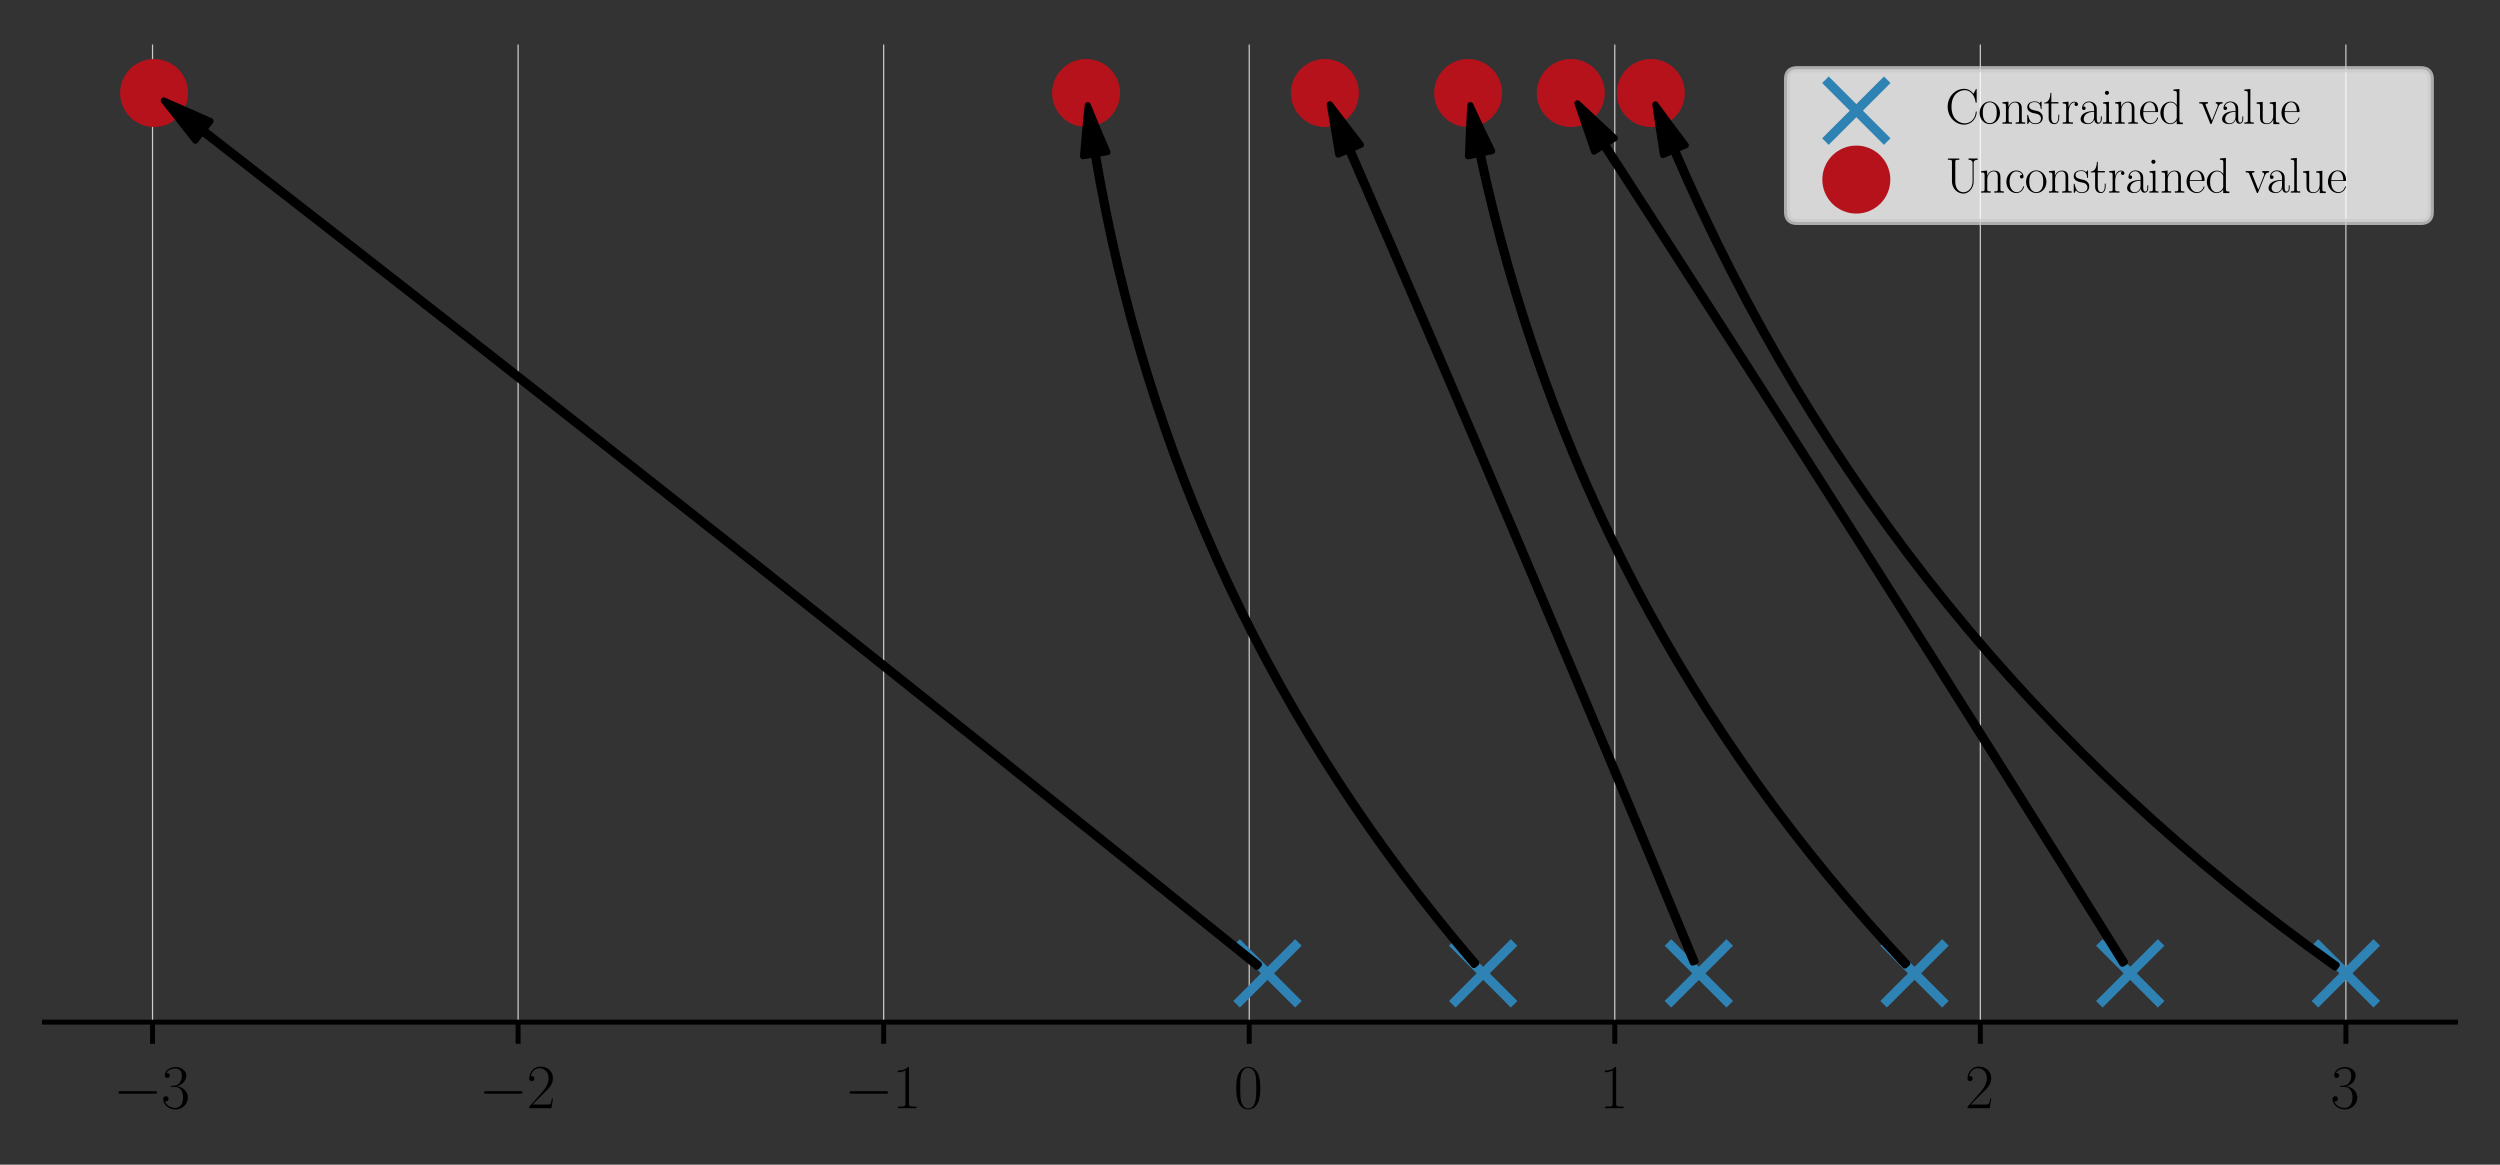 <?xml version="1.0" encoding="utf-8" standalone="no"?>
<!DOCTYPE svg PUBLIC "-//W3C//DTD SVG 1.1//EN"
  "http://www.w3.org/Graphics/SVG/1.1/DTD/svg11.dtd">
<svg xmlns:xlink="http://www.w3.org/1999/xlink" width="404.4pt" height="188.4pt" viewBox="0 0 404.4 188.4" xmlns="http://www.w3.org/2000/svg" version="1.1">
 <rect x="0" y="0" width="404.4" height="188.4" fill="#333333" stroke="none"/>
 <defs>
  <style type="text/css">*{stroke-linejoin: round; stroke-linecap: butt}</style>
 </defs>
 <g id="figure_1">
  <g id="patch_1">
   <path d="M 0 188.4
L 404.4 188.4
L 404.4 0
L 0 0
L 0 188.4
z
" style="fill: none"/>
  </g>
  <g id="axes_1">
   <g id="patch_2">
    <path d="M 7.2 165.344
L 397.2 165.344
L 397.2 7.2
L 7.2 7.2
L 7.2 165.344
z
" style="fill: none"/>
   </g>
   <g id="matplotlib.axis_1">
    <g id="xtick_1">
     <g id="line2d_1">
      <path d="M 24.675 165.344
L 24.675 7.2
" clip-path="url(#p906e38cfcc)" style="fill: none; stroke: #cbcbcb; stroke-width: 0.2; stroke-linecap: square"/>
     </g>
     <g id="line2d_2">
      <defs>
       <path id="meed1585f76" d="M 0 0
L 0 3.5
" style="stroke: #000000; stroke-width: 0.8"/>
      </defs>
      <g>
       <use xlink:href="#meed1585f76" x="24.675" y="165.344" style="stroke: #000000; stroke-width: 0.8"/>
      </g>
     </g>
     <g id="text_1">
      <!-- $\mathdefault{−3}$ -->
      <g transform="translate(18.31 179.262) scale(0.1 -0.1)">
       <defs>
        <path id="CMSY10-0" d="M 4218 1472
C 4326 1472 4442 1472 4442 1600
C 4442 1728 4326 1728 4218 1728
L 755 1728
C 646 1728 531 1728 531 1600
C 531 1472 646 1472 755 1472
L 4218 1472
z
" transform="scale(0.016)"/>
        <path id="CMR17-33" d="M 1414 2157
C 1984 2157 2234 1662 2234 1090
C 2234 320 1824 25 1453 25
C 1114 25 563 194 390 693
C 422 680 454 680 486 680
C 640 680 755 782 755 948
C 755 1133 614 1216 486 1216
C 378 1216 211 1165 211 926
C 211 335 787 -128 1466 -128
C 2176 -128 2720 430 2720 1085
C 2720 1707 2208 2157 1600 2227
C 2086 2328 2554 2756 2554 3329
C 2554 3820 2048 4179 1472 4179
C 890 4179 378 3829 378 3329
C 378 3110 544 3072 627 3072
C 762 3072 877 3155 877 3321
C 877 3486 762 3569 627 3569
C 602 3569 570 3569 544 3557
C 730 3959 1235 4032 1459 4032
C 1683 4032 2106 3925 2106 3320
C 2106 3143 2080 2828 1862 2550
C 1670 2304 1453 2304 1242 2284
C 1210 2284 1062 2269 1037 2269
C 992 2263 966 2257 966 2208
C 966 2163 973 2157 1101 2157
L 1414 2157
z
" transform="scale(0.016)"/>
       </defs>
       <use xlink:href="#CMSY10-0" transform="scale(0.996)"/>
       <use xlink:href="#CMR17-33" transform="translate(77.487 0) scale(0.996)"/>
      </g>
     </g>
    </g>
    <g id="xtick_2">
     <g id="line2d_3">
      <path d="M 83.808 165.344
L 83.808 7.2
" clip-path="url(#p906e38cfcc)" style="fill: none; stroke: #cbcbcb; stroke-width: 0.2; stroke-linecap: square"/>
     </g>
     <g id="line2d_4">
      <g>
       <use xlink:href="#meed1585f76" x="83.808" y="165.344" style="stroke: #000000; stroke-width: 0.8"/>
      </g>
     </g>
     <g id="text_2">
      <!-- $\mathdefault{−2}$ -->
      <g transform="translate(77.443 179.262) scale(0.1 -0.1)">
       <defs>
        <path id="CMR17-32" d="M 2669 989
L 2554 989
C 2490 536 2438 459 2413 420
C 2381 369 1920 369 1830 369
L 602 369
C 832 619 1280 1072 1824 1597
C 2214 1967 2669 2402 2669 3035
C 2669 3790 2067 4224 1395 4224
C 691 4224 262 3604 262 3030
C 262 2780 448 2748 525 2748
C 589 2748 781 2787 781 3010
C 781 3207 614 3264 525 3264
C 486 3264 448 3258 422 3245
C 544 3790 915 4058 1306 4058
C 1862 4058 2227 3617 2227 3035
C 2227 2479 1901 2000 1536 1584
L 262 146
L 262 0
L 2515 0
L 2669 989
z
" transform="scale(0.016)"/>
       </defs>
       <use xlink:href="#CMSY10-0" transform="scale(0.996)"/>
       <use xlink:href="#CMR17-32" transform="translate(77.487 0) scale(0.996)"/>
      </g>
     </g>
    </g>
    <g id="xtick_3">
     <g id="line2d_5">
      <path d="M 142.941 165.344
L 142.941 7.2
" clip-path="url(#p906e38cfcc)" style="fill: none; stroke: #cbcbcb; stroke-width: 0.2; stroke-linecap: square"/>
     </g>
     <g id="line2d_6">
      <g>
       <use xlink:href="#meed1585f76" x="142.941" y="165.344" style="stroke: #000000; stroke-width: 0.8"/>
      </g>
     </g>
     <g id="text_3">
      <!-- $\mathdefault{−1}$ -->
      <g transform="translate(136.576 179.262) scale(0.1 -0.1)">
       <defs>
        <path id="CMR17-31" d="M 1702 4058
C 1702 4192 1696 4192 1606 4192
C 1357 3916 979 3827 621 3827
C 602 3827 570 3827 563 3808
C 557 3795 557 3782 557 3648
C 755 3648 1088 3686 1344 3839
L 1344 461
C 1344 236 1331 160 781 160
L 589 160
L 589 0
C 896 0 1216 0 1523 0
C 1830 0 2150 0 2458 0
L 2458 160
L 2266 160
C 1715 160 1702 230 1702 458
L 1702 4058
z
" transform="scale(0.016)"/>
       </defs>
       <use xlink:href="#CMSY10-0" transform="scale(0.996)"/>
       <use xlink:href="#CMR17-31" transform="translate(77.487 0) scale(0.996)"/>
      </g>
     </g>
    </g>
    <g id="xtick_4">
     <g id="line2d_7">
      <path d="M 202.074 165.344
L 202.074 7.2
" clip-path="url(#p906e38cfcc)" style="fill: none; stroke: #cbcbcb; stroke-width: 0.2; stroke-linecap: square"/>
     </g>
     <g id="line2d_8">
      <g>
       <use xlink:href="#meed1585f76" x="202.074" y="165.344" style="stroke: #000000; stroke-width: 0.8"/>
      </g>
     </g>
     <g id="text_4">
      <!-- $\mathdefault{0}$ -->
      <g transform="translate(199.583 179.262) scale(0.1 -0.1)">
       <defs>
        <path id="CMR17-30" d="M 2688 2025
C 2688 2416 2682 3080 2413 3591
C 2176 4039 1798 4198 1466 4198
C 1158 4198 768 4058 525 3597
C 269 3118 243 2524 243 2025
C 243 1661 250 1106 448 619
C 723 -39 1216 -128 1466 -128
C 1760 -128 2208 -7 2470 600
C 2662 1042 2688 1559 2688 2025
z
M 1466 -26
C 1056 -26 813 325 723 812
C 653 1188 653 1738 653 2096
C 653 2588 653 2997 736 3387
C 858 3929 1216 4096 1466 4096
C 1728 4096 2067 3923 2189 3400
C 2272 3036 2278 2607 2278 2096
C 2278 1680 2278 1169 2202 792
C 2067 95 1690 -26 1466 -26
z
" transform="scale(0.016)"/>
       </defs>
       <use xlink:href="#CMR17-30" transform="scale(0.996)"/>
      </g>
     </g>
    </g>
    <g id="xtick_5">
     <g id="line2d_9">
      <path d="M 261.206 165.344
L 261.206 7.2
" clip-path="url(#p906e38cfcc)" style="fill: none; stroke: #cbcbcb; stroke-width: 0.2; stroke-linecap: square"/>
     </g>
     <g id="line2d_10">
      <g>
       <use xlink:href="#meed1585f76" x="261.206" y="165.344" style="stroke: #000000; stroke-width: 0.8"/>
      </g>
     </g>
     <g id="text_5">
      <!-- $\mathdefault{1}$ -->
      <g transform="translate(258.716 179.262) scale(0.1 -0.1)">
       <use xlink:href="#CMR17-31" transform="scale(0.996)"/>
      </g>
     </g>
    </g>
    <g id="xtick_6">
     <g id="line2d_11">
      <path d="M 320.339 165.344
L 320.339 7.2
" clip-path="url(#p906e38cfcc)" style="fill: none; stroke: #cbcbcb; stroke-width: 0.2; stroke-linecap: square"/>
     </g>
     <g id="line2d_12">
      <g>
       <use xlink:href="#meed1585f76" x="320.339" y="165.344" style="stroke: #000000; stroke-width: 0.8"/>
      </g>
     </g>
     <g id="text_6">
      <!-- $\mathdefault{2}$ -->
      <g transform="translate(317.849 179.262) scale(0.1 -0.1)">
       <use xlink:href="#CMR17-32" transform="scale(0.996)"/>
      </g>
     </g>
    </g>
    <g id="xtick_7">
     <g id="line2d_13">
      <path d="M 379.472 165.344
L 379.472 7.2
" clip-path="url(#p906e38cfcc)" style="fill: none; stroke: #cbcbcb; stroke-width: 0.2; stroke-linecap: square"/>
     </g>
     <g id="line2d_14">
      <g>
       <use xlink:href="#meed1585f76" x="379.472" y="165.344" style="stroke: #000000; stroke-width: 0.8"/>
      </g>
     </g>
     <g id="text_7">
      <!-- $\mathdefault{3}$ -->
      <g transform="translate(376.982 179.262) scale(0.1 -0.1)">
       <use xlink:href="#CMR17-33" transform="scale(0.996)"/>
      </g>
     </g>
    </g>
   </g>
   <g id="PathCollection_1">
    <defs>
     <path id="mf1d7efcb3c" d="M -5 5
L 5 -5
M -5 -5
L 5 5
" style="stroke: #2f83b4; stroke-width: 1.5"/>
    </defs>
    <g clip-path="url(#p906e38cfcc)">
     <use xlink:href="#mf1d7efcb3c" x="205.03" y="157.449" style="fill: #2f83b4; stroke: #2f83b4; stroke-width: 1.5"/>
     <use xlink:href="#mf1d7efcb3c" x="239.919" y="157.449" style="fill: #2f83b4; stroke: #2f83b4; stroke-width: 1.5"/>
     <use xlink:href="#mf1d7efcb3c" x="274.807" y="157.449" style="fill: #2f83b4; stroke: #2f83b4; stroke-width: 1.5"/>
     <use xlink:href="#mf1d7efcb3c" x="309.695" y="157.449" style="fill: #2f83b4; stroke: #2f83b4; stroke-width: 1.5"/>
     <use xlink:href="#mf1d7efcb3c" x="344.584" y="157.449" style="fill: #2f83b4; stroke: #2f83b4; stroke-width: 1.5"/>
     <use xlink:href="#mf1d7efcb3c" x="379.472" y="157.449" style="fill: #2f83b4; stroke: #2f83b4; stroke-width: 1.5"/>
    </g>
   </g>
   <g id="PathCollection_2">
    <defs>
     <path id="m8bce05f666" d="M 0 5
C 1.326 5 2.598 4.473 3.536 3.536
C 4.473 2.598 5 1.326 5 0
C 5 -1.326 4.473 -2.598 3.536 -3.536
C 2.598 -4.473 1.326 -5 0 -5
C -1.326 -5 -2.598 -4.473 -3.536 -3.536
C -4.473 -2.598 -5 -1.326 -5 0
C -5 1.326 -4.473 2.598 -3.536 3.536
C -2.598 4.473 -1.326 5 0 5
z
" style="stroke: #b5121b"/>
    </defs>
    <g clip-path="url(#p906e38cfcc)">
     <use xlink:href="#m8bce05f666" x="24.927" y="15.044" style="fill: #b5121b; stroke: #b5121b"/>
     <use xlink:href="#m8bce05f666" x="175.683" y="15.044" style="fill: #b5121b; stroke: #b5121b"/>
     <use xlink:href="#m8bce05f666" x="214.315" y="15.044" style="fill: #b5121b; stroke: #b5121b"/>
     <use xlink:href="#m8bce05f666" x="237.485" y="15.044" style="fill: #b5121b; stroke: #b5121b"/>
     <use xlink:href="#m8bce05f666" x="254.088" y="15.044" style="fill: #b5121b; stroke: #b5121b"/>
     <use xlink:href="#m8bce05f666" x="267.038" y="15.044" style="fill: #b5121b; stroke: #b5121b"/>
    </g>
   </g>
   <g id="patch_3">
    <path d="M 203.316 156.388
Q 118.634 88.067 32.673 21.365
L 31.6 22.748
Q 29.054 19.507 26.506 16.267
Q 30.279 17.926 34.052 19.588
L 32.979 20.97
Q 118.944 87.675 203.63 155.998
L 203.316 156.388
z
" clip-path="url(#p906e38cfcc)" style="stroke: #000000; stroke-linecap: round"/>
   </g>
   <g id="patch_4">
    <path d="M 238.42 156.095
Q 189.334 98.805 176.924 24.971
L 175.198 25.261
Q 175.52 21.139 175.954 17.025
Q 177.501 20.862 179.143 24.598
L 177.417 24.888
Q 189.805 98.585 238.8 155.769
L 238.42 156.095
z
" clip-path="url(#p906e38cfcc)" style="stroke: #000000; stroke-linecap: round"/>
   </g>
   <g id="patch_5">
    <path d="M 273.813 155.699
Q 246.553 89.747 218.081 24.31
L 216.476 25.008
Q 215.798 20.943 215.115 16.877
Q 217.631 20.143 220.144 23.412
L 218.539 24.11
Q 247.013 89.552 274.275 155.508
L 273.813 155.699
z
" clip-path="url(#p906e38cfcc)" style="stroke: #000000; stroke-linecap: round"/>
   </g>
   <g id="patch_6">
    <path d="M 308.139 156.167
Q 255.256 99.87 239.173 24.911
L 237.462 25.278
Q 237.598 21.144 237.845 17.012
Q 239.565 20.777 241.373 24.439
L 239.662 24.806
Q 255.716 99.629 308.504 155.825
L 308.139 156.167
z
" clip-path="url(#p906e38cfcc)" style="stroke: #000000; stroke-linecap: round"/>
   </g>
   <g id="patch_7">
    <path d="M 343.315 155.882
Q 301.933 89.337 259.323 23.572
L 257.854 24.523
Q 256.519 20.623 255.179 16.723
Q 258.196 19.534 261.211 22.348
L 259.743 23.3
Q 302.356 89.069 343.74 155.618
L 343.315 155.882
z
" clip-path="url(#p906e38cfcc)" style="stroke: #000000; stroke-linecap: round"/>
   </g>
   <g id="patch_8">
    <path d="M 377.692 156.5
Q 305.41 105.242 270.622 24.381
L 269.014 25.073
Q 268.349 20.995 267.778 16.899
Q 270.204 20.248 272.689 23.492
L 271.081 24.184
Q 305.814 104.915 377.981 156.092
L 377.692 156.5
z
" clip-path="url(#p906e38cfcc)" style="stroke: #000000; stroke-linecap: round"/>
   </g>
   <g id="patch_9">
    <path d="M 7.2 165.344
L 397.2 165.344
" style="fill: none; stroke: #000000; stroke-width: 0.8; stroke-linejoin: miter; stroke-linecap: square"/>
   </g>
   <g id="legend_1">
    <g id="patch_10">
     <path d="M 290.679 35.899
L 391.6 35.899
Q 393.2 35.899 393.2 34.299
L 393.2 12.8
Q 393.2 11.2 391.6 11.2
L 290.679 11.2
Q 289.079 11.2 289.079 12.8
L 289.079 34.299
Q 289.079 35.899 290.679 35.899
z
" style="fill: #ffffff; opacity: 0.8; stroke: #cccccc; stroke-linejoin: miter"/>
    </g>
    <g id="PathCollection_3">
     <g>
      <use xlink:href="#mf1d7efcb3c" x="300.279" y="17.9" style="fill: #2f83b4; stroke: #2f83b4; stroke-width: 1.5"/>
     </g>
    </g>
    <g id="text_8">
     <!-- Constrained value -->
     <g transform="translate(314.679 20) scale(0.08 -0.08)">
      <defs>
       <path id="CMR17-43" d="M 3974 4289
C 3974 4403 3968 4410 3930 4410
C 3904 4410 3898 4403 3853 4327
L 3571 3792
C 3258 4187 2874 4416 2381 4416
C 1286 4416 294 3456 294 2148
C 294 826 1286 -128 2387 -128
C 3366 -128 3974 730 3974 1461
C 3974 1524 3974 1550 3917 1550
C 3866 1550 3866 1531 3859 1474
C 3808 585 3168 38 2477 38
C 1824 38 781 495 781 2147
C 781 3805 1843 4250 2464 4250
C 3187 4250 3712 3628 3834 2745
C 3846 2668 3846 2655 3904 2655
C 3974 2655 3974 2668 3974 2783
L 3974 4289
z
" transform="scale(0.016)"/>
       <path id="CMR17-6f" d="M 2758 1356
C 2758 2176 2163 2816 1466 2816
C 768 2816 173 2176 173 1356
C 173 551 768 -64 1466 -64
C 2163 -64 2758 551 2758 1356
z
M 1466 51
C 1165 51 909 230 762 480
C 602 767 582 1126 582 1408
C 582 1677 595 2010 762 2298
C 890 2509 1139 2714 1466 2714
C 1754 2714 1997 2554 2150 2330
C 2349 2029 2349 1607 2349 1408
C 2349 1158 2336 775 2163 467
C 1984 173 1709 51 1466 51
z
" transform="scale(0.016)"/>
       <path id="CMR17-6e" d="M 2656 1933
C 2656 2259 2592 2790 1837 2790
C 1331 2790 1069 2400 973 2144
L 966 2144
L 966 2790
L 211 2720
L 211 2554
C 589 2554 646 2515 646 2208
L 646 428
C 646 184 621 153 211 153
L 211 -13
C 365 0 646 0 813 0
C 979 0 1267 0 1421 -13
L 1421 153
C 1011 153 986 178 986 428
L 986 1658
C 986 2247 1344 2688 1792 2688
C 2266 2688 2317 2266 2317 1958
L 2317 428
C 2317 184 2291 153 1882 153
L 1882 -13
C 2035 0 2317 0 2483 0
C 2650 0 2938 0 3091 -13
L 3091 153
C 2682 153 2656 178 2656 428
L 2656 1933
z
" transform="scale(0.016)"/>
       <path id="CMR17-73" d="M 1978 2697
C 1978 2813 1971 2819 1933 2819
C 1907 2819 1901 2813 1824 2717
C 1805 2691 1747 2626 1728 2601
C 1523 2819 1235 2819 1126 2819
C 416 2819 160 2447 160 2076
C 160 1498 813 1365 998 1325
C 1402 1243 1542 1217 1677 1101
C 1760 1025 1901 884 1901 654
C 1901 384 1747 38 1158 38
C 602 38 403 460 288 1021
C 269 1110 269 1117 218 1117
C 166 1117 160 1110 160 983
L 160 63
C 160 -51 166 -58 205 -58
C 237 -58 243 -51 275 0
C 314 57 410 211 448 276
C 576 103 800 -64 1158 -64
C 1792 -64 2131 283 2131 784
C 2131 1112 1958 1285 1875 1362
C 1683 1561 1459 1606 1190 1657
C 838 1735 390 1825 390 2217
C 390 2383 480 2737 1126 2737
C 1811 2737 1850 2094 1862 1888
C 1869 1856 1901 1849 1920 1849
C 1978 1849 1978 1869 1978 1978
L 1978 2697
z
" transform="scale(0.016)"/>
       <path id="CMR17-74" d="M 966 2560
L 1862 2560
L 1862 2725
L 966 2725
L 966 3904
L 851 3904
C 838 3245 614 2668 70 2668
L 70 2560
L 627 2560
L 627 771
C 627 650 627 -64 1370 -64
C 1747 -64 1965 306 1965 777
L 1965 1140
L 1850 1140
L 1850 783
C 1850 344 1677 51 1408 51
C 1222 51 966 178 966 758
L 966 2560
z
" transform="scale(0.016)"/>
       <path id="CMR17-72" d="M 960 1497
C 960 2112 1222 2688 1702 2688
C 1747 2688 1792 2682 1837 2662
C 1837 2662 1696 2617 1696 2452
C 1696 2298 1818 2234 1914 2234
C 1990 2234 2131 2279 2131 2458
C 2131 2663 1926 2790 1709 2790
C 1222 2790 1011 2317 947 2093
L 941 2093
L 941 2790
L 198 2720
L 198 2554
C 576 2554 634 2515 634 2208
L 634 428
C 634 184 608 153 198 153
L 198 -13
C 352 0 646 0 813 0
C 998 0 1325 0 1498 -13
L 1498 153
C 1037 153 960 153 960 440
L 960 1497
z
" transform="scale(0.016)"/>
       <path id="CMR17-61" d="M 2304 1653
C 2304 2072 2304 2294 2035 2543
C 1798 2752 1523 2816 1306 2816
C 800 2816 435 2407 435 1971
C 435 1728 627 1728 666 1728
C 749 1728 896 1778 896 1954
C 896 2112 774 2181 666 2181
C 640 2181 608 2174 589 2168
C 723 2592 1069 2714 1293 2714
C 1613 2714 1965 2429 1965 1885
L 1965 1600
C 1587 1600 1133 1549 774 1357
C 371 1133 256 813 256 570
C 256 77 832 -64 1171 -64
C 1523 -64 1850 139 1990 511
C 2003 233 2182 -18 2464 -18
C 2598 -18 2938 70 2938 567
L 2938 920
L 2822 920
L 2822 562
C 2822 178 2650 128 2566 128
C 2304 128 2304 458 2304 738
L 2304 1653
z
M 1965 870
C 1965 317 1568 38 1216 38
C 896 38 646 275 646 570
C 646 761 730 1100 1101 1305
C 1408 1478 1760 1504 1965 1504
L 1965 870
z
" transform="scale(0.016)"/>
       <path id="CMR17-69" d="M 992 3909
C 992 4049 877 4170 730 4170
C 589 4170 467 4056 467 3909
C 467 3769 582 3648 730 3648
C 870 3648 992 3763 992 3909
z
M 243 2706
L 243 2541
C 602 2541 653 2502 653 2197
L 653 427
C 653 184 627 153 218 153
L 218 -13
C 371 0 646 0 806 0
C 960 0 1222 0 1370 -13
L 1370 153
C 992 153 979 191 979 420
L 979 2776
L 243 2706
z
" transform="scale(0.016)"/>
       <path id="CMR17-65" d="M 2438 1472
C 2464 1498 2464 1511 2464 1576
C 2464 2238 2118 2816 1389 2816
C 710 2816 173 2169 173 1383
C 173 551 781 -64 1459 -64
C 2176 -64 2458 607 2458 740
C 2458 784 2419 784 2406 784
C 2362 784 2355 771 2330 696
C 2189 265 1837 51 1504 51
C 1229 51 954 203 781 480
C 582 803 582 1176 582 1472
L 2438 1472
z
M 589 1568
C 634 2505 1126 2714 1382 2714
C 1818 2714 2112 2297 2118 1568
L 589 1568
z
" transform="scale(0.016)"/>
       <path id="CMR17-64" d="M 1869 4326
L 1869 4160
C 2246 4160 2304 4122 2304 3820
L 2304 2345
C 2278 2377 2016 2790 1498 2790
C 845 2790 211 2208 211 1364
C 211 525 806 -64 1434 -64
C 1978 -64 2259 337 2291 380
L 2291 -63
L 3066 -63
L 3066 128
C 2688 128 2630 166 2630 473
L 2630 4396
L 1869 4326
z
M 2291 755
C 2291 563 2176 390 2029 262
C 1811 70 1594 38 1472 38
C 1286 38 621 134 621 1356
C 621 2612 1363 2688 1530 2688
C 1824 2688 2061 2522 2208 2291
C 2291 2157 2291 2138 2291 2023
L 2291 755
z
" transform="scale(0.016)"/>
       <path id="CMR17-76" d="M 2502 2163
C 2560 2304 2662 2560 3034 2560
L 3034 2726
C 2912 2726 2752 2726 2630 2726
C 2496 2726 2285 2726 2157 2732
L 2157 2566
C 2317 2553 2406 2477 2406 2311
C 2406 2253 2406 2240 2368 2151
L 1664 377
L 902 2286
C 864 2369 864 2381 864 2407
C 864 2560 1075 2560 1171 2560
L 1171 2732
C 1018 2726 736 2726 576 2726
C 403 2726 205 2726 64 2732
L 64 2560
C 307 2560 442 2560 518 2362
L 1446 44
C 1485 -51 1491 -64 1549 -64
C 1606 -64 1613 -51 1651 44
L 2502 2163
z
" transform="scale(0.016)"/>
       <path id="CMR17-6c" d="M 979 4396
L 218 4326
L 218 4160
C 595 4160 653 4122 653 3817
L 653 426
C 653 184 627 153 218 153
L 218 -13
C 371 0 653 0 813 0
C 979 0 1261 0 1414 -13
L 1414 153
C 1005 153 979 178 979 426
L 979 4396
z
" transform="scale(0.016)"/>
       <path id="CMR17-75" d="M 1882 2693
L 1882 2528
C 2259 2528 2317 2489 2317 2186
L 2317 1032
C 2317 500 2029 38 1555 38
C 1030 38 986 348 986 678
L 986 2763
L 211 2693
L 211 2528
C 467 2528 640 2528 646 2274
L 646 1058
C 646 633 646 361 813 183
C 896 101 1056 -64 1517 -64
C 2061 -64 2272 377 2323 506
L 2330 506
L 2330 -63
L 3091 -63
L 3091 128
C 2714 128 2656 166 2656 473
L 2656 2763
L 1882 2693
z
" transform="scale(0.016)"/>
      </defs>
      <use xlink:href="#CMR17-43" transform="scale(0.996)"/>
      <use xlink:href="#CMR17-6f" transform="translate(66.51 0) scale(0.996)"/>
      <use xlink:href="#CMR17-6e" transform="translate(112.2 0) scale(0.996)"/>
      <use xlink:href="#CMR17-73" transform="translate(163.096 0) scale(0.996)"/>
      <use xlink:href="#CMR17-74" transform="translate(198.897 0) scale(0.996)"/>
      <use xlink:href="#CMR17-72" transform="translate(234.178 0) scale(0.996)"/>
      <use xlink:href="#CMR17-61" transform="translate(269.459 0) scale(0.996)"/>
      <use xlink:href="#CMR17-69" transform="translate(315.149 0) scale(0.996)"/>
      <use xlink:href="#CMR17-6e" transform="translate(340.02 0) scale(0.996)"/>
      <use xlink:href="#CMR17-65" transform="translate(390.916 0) scale(0.996)"/>
      <use xlink:href="#CMR17-64" transform="translate(431.401 0) scale(0.996)"/>
      <use xlink:href="#CMR17-76" transform="translate(512.373 0) scale(0.996)"/>
      <use xlink:href="#CMR17-61" transform="translate(555.461 0) scale(0.996)"/>
      <use xlink:href="#CMR17-6c" transform="translate(601.151 0) scale(0.996)"/>
      <use xlink:href="#CMR17-75" transform="translate(626.022 0) scale(0.996)"/>
      <use xlink:href="#CMR17-65" transform="translate(676.918 0) scale(0.996)"/>
     </g>
    </g>
    <g id="PathCollection_4">
     <g>
      <use xlink:href="#m8bce05f666" x="300.279" y="29.05" style="fill: #b5121b; stroke: #b5121b"/>
     </g>
    </g>
    <g id="text_9">
     <!-- Unconstrained value -->
     <g transform="translate(314.679 31.15) scale(0.08 -0.08)">
      <defs>
       <path id="CMR17-55" d="M 3456 1433
C 3456 579 2899 38 2291 38
C 1965 38 1670 210 1491 477
C 1286 783 1261 1178 1261 1401
L 1261 3874
C 1261 4160 1331 4160 1773 4160
L 1773 4320
C 1587 4320 1248 4320 1050 4320
C 851 4320 512 4320 326 4320
L 326 4160
C 768 4160 838 4160 838 3874
L 838 1433
C 838 516 1536 -128 2278 -128
C 3110 -128 3590 719 3590 1344
L 3590 3766
C 3590 4122 3917 4160 4102 4160
L 4102 4326
C 3955 4320 3686 4320 3526 4320
C 3366 4320 3091 4320 2944 4326
L 2944 4160
C 3456 4160 3456 3861 3456 3702
L 3456 1433
z
" transform="scale(0.016)"/>
       <path id="CMR17-63" d="M 2234 2240
C 2112 2240 1933 2240 1933 2017
C 1933 1838 2080 1787 2163 1787
C 2208 1787 2394 1807 2394 2024
C 2394 2467 1958 2803 1466 2803
C 787 2803 211 2178 211 1363
C 211 516 813 -64 1466 -64
C 2259 -64 2458 677 2458 748
C 2458 774 2451 793 2406 793
C 2362 793 2355 787 2330 703
C 2163 180 1798 51 1523 51
C 1114 51 621 427 621 1369
C 621 2338 1094 2688 1472 2688
C 1722 2688 2093 2573 2234 2240
z
" transform="scale(0.016)"/>
      </defs>
      <use xlink:href="#CMR17-55" transform="scale(0.996)"/>
      <use xlink:href="#CMR17-6e" transform="translate(69.072 0) scale(0.996)"/>
      <use xlink:href="#CMR17-63" transform="translate(119.968 0) scale(0.996)"/>
      <use xlink:href="#CMR17-6f" transform="translate(160.453 0) scale(0.996)"/>
      <use xlink:href="#CMR17-6e" transform="translate(206.144 0) scale(0.996)"/>
      <use xlink:href="#CMR17-73" transform="translate(257.039 0) scale(0.996)"/>
      <use xlink:href="#CMR17-74" transform="translate(292.841 0) scale(0.996)"/>
      <use xlink:href="#CMR17-72" transform="translate(328.121 0) scale(0.996)"/>
      <use xlink:href="#CMR17-61" transform="translate(363.402 0) scale(0.996)"/>
      <use xlink:href="#CMR17-69" transform="translate(409.093 0) scale(0.996)"/>
      <use xlink:href="#CMR17-6e" transform="translate(433.964 0) scale(0.996)"/>
      <use xlink:href="#CMR17-65" transform="translate(484.859 0) scale(0.996)"/>
      <use xlink:href="#CMR17-64" transform="translate(525.345 0) scale(0.996)"/>
      <use xlink:href="#CMR17-76" transform="translate(606.316 0) scale(0.996)"/>
      <use xlink:href="#CMR17-61" transform="translate(649.404 0) scale(0.996)"/>
      <use xlink:href="#CMR17-6c" transform="translate(695.095 0) scale(0.996)"/>
      <use xlink:href="#CMR17-75" transform="translate(719.966 0) scale(0.996)"/>
      <use xlink:href="#CMR17-65" transform="translate(770.861 0) scale(0.996)"/>
     </g>
    </g>
   </g>
  </g>
 </g>
 <defs>
  <clipPath id="p906e38cfcc">
   <rect x="7.2" y="7.2" width="390" height="158.144"/>
  </clipPath>
 </defs>
</svg>
